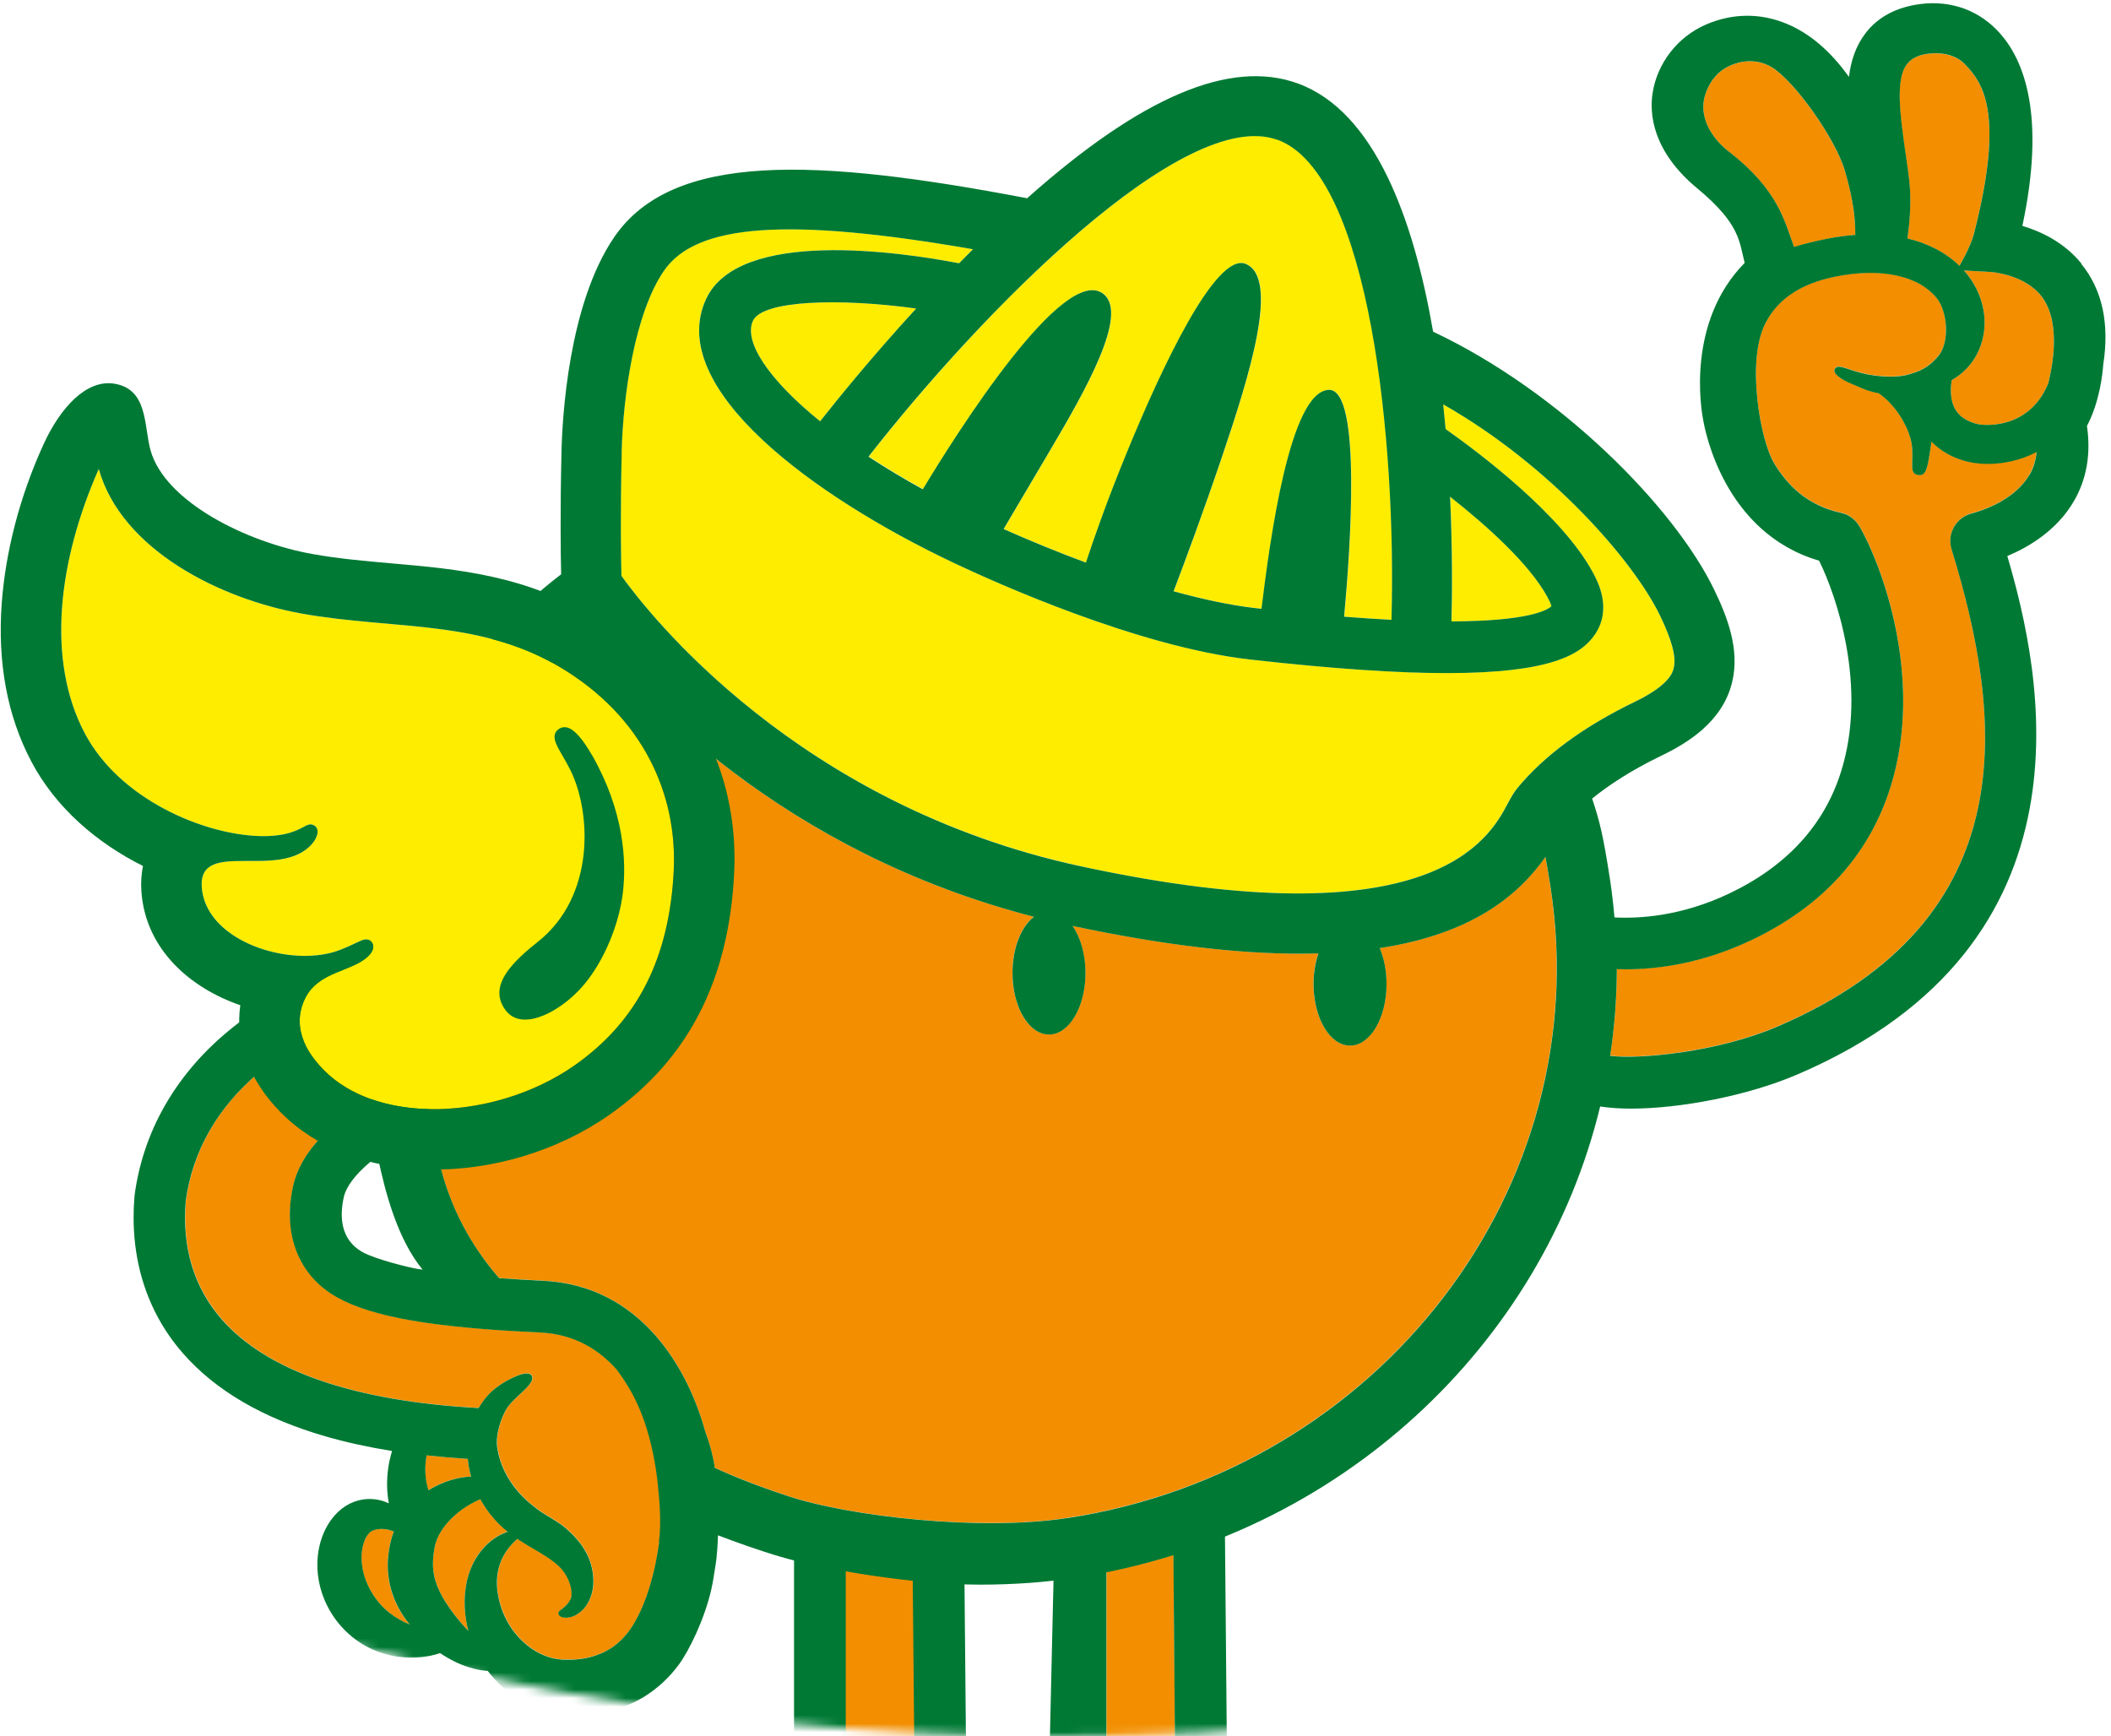 <svg width="248" height="204" viewBox="0 0 248 204" fill="none" xmlns="http://www.w3.org/2000/svg">
<g clip-path="url(#clip0_1_68)">
<mask id="mask0_1_68" style="mask-type:alpha" maskUnits="userSpaceOnUse" x="-198" y="-440" width="644" height="644">
<circle cx="124" cy="-118" r="322" fill="#D9D9D9"/>
</mask>
<g mask="url(#mask0_1_68)">
<path d="M45.615 185.117C45.42 183.502 45.647 181.959 46.021 180.628C46.086 180.384 46.183 180.157 46.264 179.93C45.769 179.735 45.184 179.597 44.575 179.637C44.079 179.662 43.616 179.848 43.373 180.108C43.169 180.311 42.885 180.741 42.715 181.302C42.536 181.87 42.43 182.617 42.479 183.355C42.52 184.102 42.666 184.89 42.974 185.669C43.568 187.244 44.591 188.575 45.777 189.509C46.508 190.077 47.304 190.516 48.108 190.857C47.767 190.426 47.426 189.964 47.117 189.452C46.37 188.234 45.785 186.733 45.606 185.117H45.615Z" fill="#F28E00"/>
<path d="M55.33 173.476C55.135 172.785 55.014 172.087 54.949 171.397C53.291 171.292 51.675 171.154 50.115 170.983C49.993 171.657 49.928 172.388 49.969 173.151C50.001 173.792 50.115 174.442 50.318 175.075C51.626 174.255 52.974 173.808 54.16 173.589C54.567 173.524 54.957 173.484 55.322 173.467L55.33 173.476Z" fill="#F28E00"/>
<path d="M57.938 178.306C57.353 177.624 56.849 176.885 56.427 176.122C56.037 176.284 55.631 176.479 55.216 176.723C54.03 177.413 52.747 178.452 51.894 179.775C51.463 180.441 51.179 181.123 51.049 181.845C50.887 182.763 50.805 183.648 50.911 184.492C51.081 186.148 51.967 187.772 53.104 189.314C53.73 190.183 54.38 190.93 55.021 191.579C54.916 191.165 54.818 190.759 54.753 190.353C54.396 188.145 54.607 186.026 55.281 184.33C55.947 182.617 57.052 181.415 58.068 180.725C58.628 180.335 59.164 180.092 59.636 179.938C59.043 179.451 58.458 178.907 57.938 178.298V178.306Z" fill="#F28E00"/>
<path d="M73.746 162.768C73.332 162.086 72.901 161.461 72.463 160.876C70.375 158.522 67.483 156.712 63.478 156.533C50.911 155.957 43.779 154.723 39.62 152.401C35.095 149.868 33.17 144.957 34.477 139.25C35.054 136.733 36.728 134.282 39.457 131.968C40.684 130.929 42.105 130.011 43.624 129.208L43.381 118.208C38.661 120.318 34.112 122.884 30.448 125.985C25.542 130.133 22.65 135.215 21.845 141.093C21.399 146.58 22.812 151.24 26.045 154.958C31.39 161.096 41.675 164.619 56.257 165.406C56.541 164.919 56.858 164.481 57.183 164.091C58.434 162.606 60.286 161.818 60.83 161.599C61.366 161.38 62.178 161.177 62.455 161.558C63.145 162.516 60.383 164.059 59.514 165.528C58.97 166.454 58.166 168.499 58.458 170.18C58.718 171.876 59.555 173.687 60.895 175.245C61.569 176.033 62.284 176.65 63.186 177.324C64.071 177.989 65.582 178.728 66.508 179.54C67.434 180.36 68.287 181.261 68.913 182.43C69.481 183.55 69.733 184.679 69.733 185.726C69.75 186.773 69.449 187.755 68.986 188.486C68.75 188.851 68.474 189.152 68.198 189.379C67.906 189.598 67.654 189.769 67.329 189.891C66.728 190.102 66.102 190.093 65.81 189.858C65.517 189.614 65.631 189.379 65.704 189.282C65.81 189.144 66.833 188.6 67.134 187.642C67.191 187.171 67.166 186.635 66.963 186.043C66.776 185.458 66.427 184.825 65.972 184.297C65.55 183.818 64.851 183.282 64.055 182.771C63.243 182.251 62.268 181.724 61.196 181.042C61.066 180.961 60.936 180.863 60.806 180.782C60.424 181.115 59.953 181.569 59.514 182.219C59.002 182.982 58.556 183.981 58.442 185.182C58.312 186.383 58.499 187.812 59.059 189.282C59.611 190.719 60.554 192.131 61.878 193.219C62.536 193.755 63.275 194.209 64.055 194.518C64.25 194.599 64.453 194.648 64.648 194.721C64.851 194.761 65.046 194.826 65.249 194.859C65.452 194.883 65.655 194.94 65.859 194.94L66.167 194.964H66.533C68.539 195.037 70.424 194.55 71.992 193.487C72.755 192.959 73.478 192.22 73.974 191.522C76.655 187.755 77.386 181.748 77.459 181.147C77.767 178.744 77.532 176.374 77.305 174.133C76.801 169.652 75.623 165.731 73.771 162.752L73.746 162.768Z" fill="#F28E00"/>
<path d="M181.553 100.673C178.328 105.259 172.844 109.74 162.081 111.38C162.584 112.566 162.885 114.019 162.885 115.594C162.885 119.596 160.968 122.835 158.596 122.835C156.224 122.835 154.307 119.596 154.307 115.594C154.307 114.287 154.518 113.061 154.875 112.005C154.16 112.03 153.437 112.038 152.682 112.038C145.566 112.038 136.809 111.072 125.996 108.774C126.922 110.106 127.515 112.087 127.515 114.295C127.515 118.297 125.598 121.536 123.226 121.536C120.854 121.536 118.937 118.297 118.937 114.295C118.937 111.364 119.969 108.847 121.455 107.703C91.861 100.08 74.908 81.66 68.961 74.037C60.342 81.076 54.851 90.452 51.918 100.185C52.349 99.958 52.739 99.755 53.112 99.56C52.714 101.419 52.389 103.262 52.211 105.154C52.154 105.803 52.259 106.355 52.462 106.826C52.462 106.826 52.462 106.826 52.462 106.834C52.016 111.291 51.544 115.74 51.853 120.172C51.951 121.544 52.113 122.924 52.389 124.296C52.438 125.067 52.519 125.831 52.6 126.602C51.821 127.016 50.976 127.478 50.107 127.982C51.073 134.038 51.512 141.929 58.62 150.144C60.123 150.25 62.056 150.372 63.762 150.453C75.289 150.98 80.854 160.795 82.861 168.239C83.218 169.165 83.527 170.18 83.77 171.316C83.844 171.657 83.908 172.039 83.965 172.436C85.752 173.256 88.693 174.482 92.731 175.806C99.863 178.135 115.127 179.905 125.379 178.33C162.089 172.704 187.556 139.493 182.154 104.293C181.918 102.775 181.723 101.606 181.545 100.656L181.553 100.673Z" fill="#F28E00"/>
<path d="M108.434 57.477C112.439 50.828 125.071 30.825 129.677 34.543C132.626 36.93 127.573 45.811 123.414 52.858C121.025 56.9 119.043 60.261 117.93 62.145C120.944 63.484 124.226 64.84 127.597 66.09C128.564 63.151 130.156 58.63 132.398 53.166C136.403 43.4 142.869 29.502 146.387 31.004C150.367 32.708 146.85 44.001 143.535 53.799C141.407 60.066 139.287 65.806 137.898 69.459C141.318 70.401 144.6 71.107 147.532 71.44C147.768 71.464 147.995 71.489 148.223 71.513C149.23 63.354 151.545 45.941 156.135 45.795C160.018 45.673 158.645 64.751 157.93 72.447C159.937 72.601 161.797 72.731 163.495 72.812C164.072 52.314 161.025 20.369 150.075 16.399C139.181 12.446 115.485 36.443 102.073 53.629C104.015 54.903 106.143 56.194 108.45 57.461L108.434 57.477Z" fill="#FFED00"/>
<path d="M88.458 37.684C87.345 40.103 90.237 44.536 96.346 49.496C98.32 46.996 102.398 41.962 107.629 36.247C98.669 35.005 89.579 35.257 88.458 37.684Z" fill="#FFED00"/>
<path d="M182.268 71.22C182.236 71.058 182.122 70.741 181.797 70.141C179.709 66.284 174.681 61.763 170.375 58.369C170.668 64.734 170.611 70.051 170.538 73.006C179.701 72.974 181.83 71.642 182.276 71.22H182.268Z" fill="#FFED00"/>
<path d="M126.931 101.761C168.377 110.707 174.941 98.473 177.094 94.454C177.475 93.74 177.808 93.123 178.255 92.579C181.407 88.755 186.062 85.338 192.073 82.432C196.151 80.459 196.509 78.965 196.622 78.47C196.931 77.179 196.419 75.223 195.014 72.316C191.919 65.919 182.163 54.684 169.539 47.499C169.644 48.474 169.742 49.44 169.823 50.398C173.982 53.336 183.479 60.529 187.126 67.251C187.695 68.298 189.425 71.496 187.37 74.525C185.769 76.895 182.155 79.071 169.953 79.071C164.299 79.071 156.809 78.608 146.825 77.471C133.657 75.978 116.907 68.428 112.089 66.147C95.639 58.37 78.125 45.584 82.934 35.144C86.769 26.814 105.648 29.575 112.666 30.922C113.202 30.378 113.747 29.826 114.299 29.274C92.455 25.483 81.756 26.295 77.979 31.823C74.567 36.816 73.178 46.452 73.024 53.182C72.853 60.415 72.942 65.562 72.991 67.632C76.159 72.057 93.706 94.576 126.923 101.744L126.931 101.761Z" fill="#FFED00"/>
<path d="M232.065 54.383C231.521 54.327 228.905 53.929 226.899 51.859C226.882 52.053 226.858 52.248 226.834 52.427C226.484 54.676 226.346 55.869 225.461 55.796C224.202 55.69 224.819 54.456 224.624 52.476C224.47 50.584 222.877 47.654 220.717 46.184C219.977 46.046 219.287 45.835 218.686 45.567C217.272 44.942 216.858 44.885 215.964 44.195C215.29 43.684 215.526 43.343 215.615 43.237C216.062 42.726 216.972 43.44 219.238 43.927C220.343 44.171 222.479 44.398 223.933 44.041C225.379 43.676 226.59 43.237 227.865 41.605C229.1 39.795 228.669 36.499 227.605 35.111C225.509 32.375 221.033 31.385 215.631 32.473C211.643 33.276 208.978 35.022 207.467 37.822C205.079 42.263 206.809 51.696 208.393 54.351C209.977 57.014 212.366 59.368 216.281 60.228C216.931 60.366 217.841 60.772 218.499 61.893C220.871 65.992 226.151 79.46 222.114 92.392C219.612 100.413 214.088 106.485 205.696 110.455C199.945 113.175 194.762 113.857 190.993 113.857C190.627 113.857 190.286 113.857 189.945 113.84C189.945 117.282 189.677 120.684 189.165 124.02C192.487 124.443 201.716 123.623 208.767 120.603C238.312 107.947 235.241 83.966 229.262 64.482C229.003 63.63 229.1 62.696 229.539 61.909C229.994 61.105 230.765 60.513 231.659 60.285C232.471 60.082 236.614 58.897 238.426 55.731C238.889 54.919 239.157 54.034 239.254 53.06C237.297 54.075 235.241 54.456 233.527 54.456C232.999 54.456 232.504 54.424 232.057 54.359L232.065 54.383Z" fill="#F28E00"/>
<path d="M233.771 31.945L230.716 31.775C230.887 31.97 231.057 32.164 231.22 32.375C233.332 35.136 233.746 38.643 232.3 41.516C231.626 42.856 230.586 43.903 229.278 44.674C229.043 46.298 229.262 47.564 229.928 48.425C230.87 49.635 232.536 49.862 232.552 49.862L232.666 49.878C233.308 49.959 238.352 50.414 240.594 45.121C240.846 44.171 242.406 38.156 239.839 34.827C237.775 32.148 233.803 31.945 233.762 31.945H233.771Z" fill="#F28E00"/>
<path d="M214.722 28.04C215.826 27.821 216.899 27.675 217.955 27.602C217.955 25.872 217.825 23.859 216.761 20.149C215.664 16.334 210.782 9.45 208.093 7.875C206.322 6.836 204.234 7.079 202.618 8.053C201.318 8.841 200.384 10.416 200.156 11.877C199.864 13.785 200.814 16.025 203.137 17.844C208.856 22.301 209.612 25.872 210.765 29.022C212.033 28.641 213.365 28.324 214.722 28.048V28.04Z" fill="#F28E00"/>
<path d="M224.388 22.431C224.518 25.207 224.128 27.61 224.071 28.024C226.516 28.6 228.604 29.688 230.188 31.239C230.188 31.239 231.488 29.047 231.886 27.488C235.607 13.062 232.82 9.645 230.846 7.574C229.758 6.438 228.117 6.121 226.476 6.324C224.737 6.543 224.152 7.38 223.982 7.599C222.65 9.336 223.226 13.557 223.698 16.951C223.966 18.907 224.307 20.774 224.38 22.431H224.388Z" fill="#F28E00"/>
<path d="M96.809 180.319C96.809 181.123 96.005 210.575 96.809 210.843C97.613 211.111 101.903 213.254 102.975 213.254C104.047 213.254 108.873 210.575 108.873 210.575L110.481 181.659L96.817 180.319H96.809Z" fill="#F28E00"/>
<path d="M129.985 208.919C132.365 210.998 136.021 210.559 137.848 207.58C137.913 207.474 137.987 207.393 138.06 207.304L137.865 182.674C135.306 183.477 132.674 184.143 129.993 184.679V208.911L129.985 208.919Z" fill="#F28E00"/>
<path d="M188.799 241.578C188.003 240.361 184.429 236.066 173.933 236.464C172.812 236.505 172.211 236.464 171.683 236.277C171.309 235.254 170.472 233.306 168.1 232.754C167.044 232.511 166.703 232.121 165.948 231.277C164.851 230.051 163.21 228.2 159.424 227.778C159.327 226.3 158.864 223.337 154.591 222.274C154.234 220.683 153.324 217.882 148.58 216.437C148.06 216.283 147.54 216.153 147.004 216.039C147.085 215.82 147.166 215.601 147.247 215.39C147.58 214.505 147.954 213.652 148.043 212.711C148.295 210.226 146.573 208.359 144.883 206.776C144.648 206.557 144.396 206.419 144.144 206.338L143.9 179.361L137.824 179.41L138.052 207.32C137.978 207.401 137.905 207.491 137.84 207.596C136.013 210.567 132.357 211.014 129.977 208.936V179.897H123.9L123.275 207.028C121.577 207.872 120.367 209.374 119.79 211.428C119.4 212.832 119.343 214.399 119.627 215.82C120.034 217.825 120.879 218.353 119.546 220.252C116.776 221.551 112.706 225.424 111.268 236.935C111.065 238.55 110.895 239.849 110.74 240.897C110.521 242.415 109.766 243.843 108.563 245.029L108.409 245.183C107.84 245.727 106.898 246.636 106.427 248.073C105.103 252.156 105.476 255.931 107.499 258.7C109.952 262.069 114.583 263.79 121.277 263.806C122.885 263.903 144.477 265.186 161.658 264.942C162.105 264.934 162.658 264.959 163.291 264.975C164.071 264.999 164.989 265.032 166.021 265.032C171.074 265.032 178.913 264.293 186.573 258.659C189.27 256.678 190.919 254.088 191.35 251.174C192.048 246.433 189.384 242.415 188.799 241.603V241.578ZM125.574 210.105C125.704 210.088 125.818 210.056 125.939 210.015C129.741 215.414 137.589 215.252 141.122 209.496C141.195 209.374 141.252 209.26 141.293 209.139C141.723 209.333 142.154 209.545 142.568 209.78C143.283 210.413 144.217 211.233 144.299 212.126C144.355 212.792 143.876 213.587 143.657 214.196C143.47 214.691 143.291 215.146 143.153 215.592C137.857 215.463 132.731 217.127 130.895 219.367C130.432 219.936 129.993 220.699 129.571 221.689C129.498 221.868 129.424 222.014 129.368 222.152C129.083 222.785 128.783 223.435 128.636 224.53C127.905 224.003 125.842 222.079 123.974 219.992C124.347 218.888 124.404 217.728 123.957 216.51C123.283 214.683 122.584 210.494 125.59 210.088L125.574 210.105ZM185.338 250.265C185.143 251.58 184.372 252.717 182.974 253.748C175.452 259.292 167.678 259.024 163.502 258.886C162.861 258.862 162.3 258.846 161.813 258.846C161.732 258.846 161.65 258.846 161.569 258.846C144.047 259.114 121.788 257.725 121.561 257.717H121.374C116.817 257.717 113.632 256.784 112.414 255.111C111.293 253.569 111.78 251.255 112.194 249.981C112.268 249.875 112.479 249.672 112.625 249.542L112.836 249.339C114.997 247.212 116.354 244.59 116.76 241.749C116.914 240.677 117.093 239.338 117.304 237.674C118.198 230.546 120.156 227.38 121.488 226.211C125.403 230.392 128.303 231.821 130.984 230.976C132.195 230.595 134.266 229.385 134.623 225.545C134.645 225.313 134.734 225.023 134.892 224.677C134.965 224.506 135.054 224.319 135.151 224.1C135.371 223.589 135.525 223.337 135.574 223.264C136.549 222.444 142.032 220.796 146.817 222.257C148.49 222.769 148.547 223.045 148.726 223.889C148.937 224.888 149.506 227.534 152.747 228.102C153.023 228.151 153.226 228.2 153.372 228.249C153.372 228.314 153.372 228.378 153.381 228.427C153.446 229.637 153.624 233.314 158.661 233.818C160.204 233.972 160.562 234.37 161.415 235.328C162.333 236.359 163.567 237.747 166.029 238.494C166.029 238.51 166.037 238.526 166.045 238.534C166.297 239.24 166.719 240.434 167.922 241.164C170.212 242.569 172.268 242.618 174.169 242.545C180.895 242.293 183.186 244.322 183.632 244.801L183.868 245.126C183.868 245.126 185.72 247.732 185.346 250.273L185.338 250.265Z" fill="#007934"/>
<path d="M158.182 244.615C157.386 243.397 153.812 239.102 143.316 239.5C142.195 239.541 141.594 239.5 141.066 239.313C140.692 238.291 139.855 236.342 137.483 235.79C136.427 235.547 136.086 235.157 135.331 234.313C134.234 233.087 132.593 231.236 128.807 230.814C128.71 229.336 128.247 226.373 123.974 225.31C123.617 223.719 122.707 220.918 117.963 219.473C117.402 219.302 116.825 219.172 116.249 219.051C116.638 217.622 117.394 215.836 117.443 215.203C117.638 212.426 116.192 210.259 114.266 208.392C114.031 208.156 113.771 208.018 113.511 207.929L113.283 183.144L107.207 183.201L107.443 208.814C107.37 208.903 107.288 208.992 107.223 209.098C105.396 212.069 101.74 212.516 99.36 210.437V182.917H93.284V208.343C90.627 209.423 88.442 212.256 88.239 215.073C88.028 217.979 90.018 220.252 89.693 222.793C89.555 222.899 89.409 222.996 89.287 223.118C86.517 224.246 82.154 227.948 80.651 239.955C80.448 241.57 80.278 242.869 80.123 243.916C79.912 245.402 79.579 246.019 78.369 247.212C77.963 247.61 76.346 249.429 75.81 251.093C74.486 255.176 74.859 258.943 76.882 261.719C79.335 265.088 83.966 266.809 90.66 266.826C92.268 266.923 113.86 268.214 131.041 267.962C131.488 267.946 132.041 267.978 132.674 267.995C133.454 268.019 134.372 268.051 135.404 268.051C140.457 268.051 148.296 267.313 155.956 261.679C158.653 259.698 160.302 257.108 160.733 254.194C161.431 249.453 158.767 245.443 158.182 244.631V244.615ZM95.404 211.663C99.238 216.932 106.996 216.729 110.497 211.014C110.554 210.916 110.595 210.827 110.635 210.73H110.692C110.985 210.892 111.293 211.03 111.578 211.209C111.732 211.306 111.886 211.42 112.032 211.533C113.925 213.603 113.763 215.195 112.788 217.882C112.699 218.133 112.617 218.385 112.544 218.629C107.248 218.491 102.106 220.163 100.27 222.403C99.807 222.972 99.368 223.735 98.945 224.725C98.872 224.904 98.799 225.05 98.742 225.188C98.458 225.821 98.158 226.471 98.011 227.567C97.191 226.974 95.85 225.789 93.836 223.426C93.771 223.313 93.714 223.191 93.633 223.077C93.811 222.014 93.795 220.934 93.495 219.952C92.585 217.005 90.57 212.646 95.42 211.655L95.404 211.663ZM154.721 253.301C154.526 254.616 153.755 255.753 152.357 256.784C144.835 262.32 137.061 262.06 132.885 261.922C132.244 261.898 131.683 261.882 131.196 261.882C131.115 261.882 131.033 261.882 130.952 261.882C113.43 262.142 91.171 260.761 90.944 260.753H90.757C86.2 260.753 83.015 259.82 81.797 258.147C80.66 256.581 81.18 254.226 81.569 253.017C81.707 252.692 82.349 251.823 82.634 251.539C84.778 249.429 85.729 247.594 86.135 244.785C86.289 243.713 86.468 242.374 86.679 240.71C87.573 233.582 89.53 230.416 90.863 229.247C94.778 233.428 97.678 234.857 100.359 234.012C101.569 233.631 103.641 232.421 103.998 228.581C104.02 228.349 104.109 228.059 104.266 227.713C104.34 227.542 104.429 227.355 104.518 227.136C104.738 226.617 104.892 226.373 104.941 226.292C105.915 225.472 111.399 223.824 116.184 225.285C117.857 225.797 117.914 226.073 118.093 226.917C118.304 227.916 118.872 230.562 122.114 231.13C122.39 231.179 122.593 231.228 122.739 231.277C122.739 231.341 122.739 231.406 122.747 231.455C122.812 232.665 122.991 236.342 128.028 236.846C129.571 237 129.929 237.398 130.781 238.356C131.699 239.387 132.934 240.775 135.396 241.522C135.396 241.538 135.404 241.554 135.412 241.562C135.664 242.268 136.086 243.462 137.288 244.192C139.579 245.597 141.626 245.646 143.535 245.572C150.262 245.313 152.552 247.358 152.999 247.829L153.235 248.154C153.235 248.154 155.087 250.76 154.713 253.301H154.721Z" fill="#007934"/>
<path d="M244.526 30.963C242.487 28.454 239.758 27.188 237.589 26.538C240.351 13.566 237.776 7.112 234.989 3.954C232.609 1.251 229.287 0.017 225.631 0.471C222.812 0.828 220.635 1.981 219.165 3.897C218.011 5.399 217.443 7.152 217.215 9.036C215.095 6.065 212.699 3.994 210.034 2.85C206.89 1.502 203.551 1.518 200.383 2.899C197.077 4.344 194.689 7.42 194.145 10.944C193.779 13.282 194.071 17.714 199.368 22.106C204.478 26.344 204.307 28.381 204.965 30.882C198.093 37.863 199.855 48.133 200.083 49.294C200.294 50.568 202.536 62.599 213.706 65.871C215.753 69.995 219.409 80.67 216.297 90.623C214.323 96.955 209.872 101.793 203.08 105.008C197.548 107.622 192.674 107.939 189.668 107.784C189.538 106.274 189.36 104.764 189.132 103.254C188.32 97.961 187.889 96.378 187.045 93.821C188.97 92.254 191.594 90.517 195.152 88.796C198.198 87.327 202.374 84.826 203.495 80.126C204.413 76.302 202.934 72.487 201.374 69.264C196.671 59.555 183.3 46.014 168.361 38.967C166.062 25.662 161.472 13.07 152.455 9.799C144.526 6.925 134.088 11.35 120.668 23.291C95.802 18.55 79.01 17.811 72.146 27.878C66.768 35.761 66.053 49.139 65.964 53.052C65.802 60.099 65.867 65.124 65.923 67.47C54.071 76.522 46.118 90.144 43.283 105.211C43.218 105.251 43.161 105.292 43.096 105.333L43.234 111.665C37.256 114.157 31.293 117.347 26.524 121.382C20.505 126.48 16.801 133.048 15.818 140.387L15.802 140.533C15.2 147.644 17.158 154.025 21.472 158.969C25.314 163.385 30.96 166.657 38.32 168.776C40.716 169.466 43.3 170.026 46.062 170.472C45.688 171.666 45.452 173.054 45.477 174.58C45.485 175.238 45.558 175.928 45.68 176.626C45.533 176.561 45.395 176.488 45.233 176.431C44.266 176.082 42.991 175.928 41.618 176.431C40.196 176.959 39.148 178.038 38.442 179.264C37.069 181.691 36.923 184.801 37.971 187.577C39.002 190.345 41.09 192.472 43.348 193.584C45.59 194.697 47.8 194.875 49.522 194.688C50.359 194.599 51.09 194.421 51.707 194.218C52.828 194.973 53.982 195.541 55.062 195.874C55.867 196.133 56.622 196.263 57.304 196.312C57.516 196.596 57.743 196.872 57.987 197.14C58.913 198.179 60.05 199.121 61.407 199.876C61.74 200.063 62.105 200.225 62.463 200.395C62.837 200.542 63.202 200.696 63.592 200.818C63.982 200.931 64.38 201.061 64.786 201.126L65.403 201.248C65.599 201.28 65.785 201.297 65.972 201.321C67.475 201.508 69.108 201.516 70.773 201.207C72.43 200.907 74.12 200.282 75.655 199.356C77.191 198.398 78.531 197.197 79.717 195.614C80.911 194.015 82.772 190.264 83.576 186.676C83.795 185.669 83.884 184.987 84.006 184.216C84.153 183.445 84.218 182.674 84.274 181.911C84.307 181.44 84.331 180.92 84.347 180.376C86.37 181.147 89.092 182.13 91.74 182.909C96.882 184.419 107.28 186.173 115.152 186.173C119.035 186.173 122.837 185.905 126.435 185.353C157.483 180.595 181.244 157.897 187.987 129.995C189.043 130.158 190.253 130.247 191.594 130.247C197.353 130.247 205.249 128.761 211.131 126.245C246.98 110.894 239.823 78.941 235.818 65.327C238.304 64.288 241.667 62.323 243.682 58.808C245.16 56.226 245.647 53.288 245.176 50.048C246.695 47.15 247.02 43.822 247.085 42.856C247.841 38.026 246.98 34.031 244.51 31.003L244.526 30.963ZM150.05 16.407C161.001 20.377 164.055 52.322 163.47 72.82C161.772 72.73 159.92 72.609 157.906 72.454C158.621 64.758 160.001 45.681 156.11 45.803C151.529 45.949 149.205 63.354 148.198 71.521C147.962 71.496 147.743 71.472 147.508 71.448C144.575 71.115 141.293 70.409 137.873 69.467C139.262 65.814 141.391 60.074 143.511 53.807C146.833 44.017 150.343 32.716 146.362 31.012C142.845 29.51 136.378 43.4 132.374 53.174C130.131 58.629 128.539 63.159 127.573 66.098C124.201 64.848 120.919 63.492 117.906 62.153C119.019 60.261 121.001 56.908 123.389 52.865C127.548 45.819 132.609 36.93 129.652 34.551C125.046 30.833 112.422 50.836 108.409 57.485C106.102 56.218 103.974 54.927 102.032 53.653C115.444 36.467 139.132 12.47 150.034 16.423L150.05 16.407ZM96.346 49.496C90.229 44.536 87.337 40.104 88.458 37.685C89.579 35.257 98.669 35.006 107.629 36.248C102.398 41.955 98.32 46.996 96.346 49.496ZM73.031 53.19C73.186 46.46 74.575 36.824 77.987 31.831C81.764 26.303 92.463 25.491 114.307 29.282C113.754 29.826 113.21 30.378 112.674 30.93C105.655 29.583 86.776 26.823 82.942 35.152C78.133 45.592 95.647 58.378 112.097 66.155C116.915 68.436 133.665 75.986 146.833 77.48C156.817 78.608 164.307 79.079 169.961 79.079C182.17 79.079 185.777 76.903 187.378 74.533C189.425 71.496 187.694 68.306 187.134 67.259C183.495 60.537 173.998 53.352 169.831 50.406C169.742 49.448 169.652 48.482 169.547 47.508C182.179 54.692 191.927 65.927 195.022 72.325C196.427 75.231 196.939 77.187 196.63 78.478C196.517 78.973 196.151 80.467 192.081 82.44C186.062 85.346 181.415 88.764 178.263 92.587C177.816 93.131 177.483 93.748 177.101 94.463C174.949 98.481 168.385 110.715 126.939 101.769C93.722 94.6 76.175 72.081 73.007 67.657C72.958 65.587 72.869 60.431 73.04 53.206L73.031 53.19ZM170.367 58.37C174.673 61.755 179.701 66.285 181.789 70.141C182.114 70.741 182.227 71.058 182.26 71.22C181.813 71.651 179.685 72.974 170.521 73.006C170.595 70.051 170.651 64.734 170.359 58.37H170.367ZM44.372 135.849C45.282 140.257 46.744 145.631 49.644 149.162C49.433 149.13 49.254 149.105 49.124 149.089C47.914 148.902 44.023 147.904 42.593 147.108C39.896 145.598 39.912 142.741 40.399 140.606C40.667 139.429 41.732 138.008 43.389 136.604C43.698 136.344 44.023 136.092 44.372 135.849ZM45.785 189.509C44.599 188.584 43.576 187.244 42.983 185.669C42.674 184.89 42.536 184.102 42.487 183.356C42.438 182.609 42.544 181.87 42.723 181.302C42.885 180.742 43.178 180.311 43.381 180.108C43.624 179.849 44.087 179.67 44.583 179.638C45.192 179.597 45.777 179.727 46.273 179.93C46.183 180.157 46.094 180.384 46.029 180.628C45.655 181.959 45.428 183.502 45.623 185.117C45.801 186.733 46.395 188.235 47.134 189.452C47.443 189.964 47.776 190.426 48.125 190.857C47.321 190.516 46.516 190.077 45.793 189.509H45.785ZM49.977 173.151C49.936 172.388 50.001 171.657 50.123 170.984C51.683 171.154 53.291 171.292 54.957 171.398C55.014 172.088 55.144 172.786 55.339 173.476C54.965 173.492 54.583 173.533 54.177 173.598C52.991 173.817 51.642 174.263 50.334 175.083C50.139 174.45 50.018 173.793 49.985 173.159L49.977 173.151ZM55.282 184.346C54.607 186.043 54.396 188.162 54.754 190.37C54.819 190.776 54.916 191.181 55.022 191.595C54.38 190.938 53.738 190.191 53.105 189.331C51.967 187.78 51.074 186.156 50.911 184.508C50.806 183.672 50.879 182.779 51.049 181.862C51.179 181.131 51.464 180.449 51.894 179.792C52.747 178.469 54.031 177.429 55.217 176.739C55.631 176.496 56.045 176.301 56.427 176.139C56.849 176.902 57.345 177.64 57.938 178.322C58.45 178.931 59.035 179.475 59.636 179.962C59.165 180.116 58.629 180.36 58.068 180.75C57.061 181.44 55.948 182.641 55.282 184.354V184.346ZM77.434 181.172C77.353 181.773 76.63 187.78 73.949 191.547C73.454 192.245 72.731 192.984 71.967 193.511C70.408 194.575 68.523 195.054 66.508 194.989H66.143L65.834 194.956C65.631 194.956 65.428 194.9 65.225 194.875C65.022 194.843 64.827 194.778 64.624 194.737C64.429 194.664 64.226 194.615 64.031 194.534C63.251 194.226 62.512 193.779 61.853 193.235C60.529 192.148 59.587 190.735 59.035 189.298C58.482 187.821 58.287 186.4 58.417 185.198C58.539 183.997 58.978 182.998 59.49 182.235C59.936 181.586 60.399 181.131 60.781 180.798C60.911 180.888 61.049 180.985 61.171 181.058C62.243 181.74 63.218 182.268 64.031 182.787C64.835 183.291 65.525 183.835 65.948 184.314C66.411 184.841 66.752 185.474 66.939 186.059C67.142 186.652 67.174 187.195 67.109 187.658C66.809 188.616 65.785 189.16 65.68 189.298C65.607 189.395 65.493 189.631 65.785 189.874C66.078 190.11 66.703 190.118 67.304 189.907C67.629 189.785 67.889 189.607 68.174 189.395C68.45 189.168 68.734 188.868 68.962 188.502C69.425 187.772 69.725 186.79 69.709 185.742C69.709 184.687 69.465 183.559 68.888 182.446C68.263 181.277 67.41 180.376 66.484 179.556C65.558 178.745 64.047 178.006 63.161 177.34C62.268 176.666 61.545 176.041 60.871 175.262C59.53 173.711 58.694 171.893 58.434 170.196C58.141 168.516 58.945 166.47 59.49 165.545C60.359 164.075 63.113 162.533 62.43 161.575C62.154 161.193 61.342 161.404 60.806 161.615C60.27 161.835 58.409 162.622 57.158 164.108C56.833 164.497 56.516 164.936 56.232 165.423C41.65 164.627 31.366 161.104 26.021 154.975C22.788 151.257 21.374 146.597 21.821 141.109C22.625 135.24 25.517 130.158 30.424 126.001C34.087 122.9 38.637 120.335 43.356 118.224L43.6 129.224C42.073 130.036 40.651 130.953 39.433 131.984C36.703 134.298 35.03 136.742 34.453 139.266C33.145 144.973 35.07 149.885 39.595 152.418C43.746 154.739 50.879 155.981 63.454 156.55C67.459 156.736 70.351 158.547 72.438 160.893C72.877 161.477 73.308 162.102 73.722 162.784C75.574 165.764 76.752 169.693 77.256 174.166C77.483 176.407 77.711 178.777 77.41 181.18L77.434 181.172ZM125.387 178.347C115.135 179.922 99.871 178.152 92.739 175.822C88.702 174.507 85.761 173.273 83.974 172.453C83.917 172.055 83.852 171.674 83.779 171.333C83.535 170.196 83.226 169.181 82.869 168.256C80.854 160.812 75.29 150.997 63.771 150.469C62.065 150.388 60.139 150.266 58.629 150.161C51.529 141.937 51.082 134.054 50.115 127.998C50.984 127.495 51.821 127.032 52.609 126.618C52.528 125.847 52.447 125.076 52.398 124.313C52.122 122.941 51.959 121.561 51.862 120.189C51.114 120.554 50.278 120.984 49.368 121.471C49.124 117.226 49.343 112.736 50.083 108.206C50.919 107.711 51.715 107.257 52.471 106.834C52.268 106.356 52.162 105.803 52.219 105.162C52.398 103.271 52.723 101.428 53.121 99.569C52.747 99.764 52.349 99.967 51.927 100.194C54.859 90.468 60.351 81.084 68.97 74.046C74.924 81.668 91.87 100.08 121.464 107.711C119.977 108.848 118.945 111.372 118.945 114.303C118.945 118.305 120.863 121.544 123.235 121.544C125.607 121.544 127.524 118.305 127.524 114.303C127.524 112.087 126.931 110.106 126.005 108.783C136.825 111.088 145.582 112.046 152.69 112.046C153.438 112.046 154.169 112.03 154.884 112.014C154.526 113.069 154.315 114.295 154.315 115.602C154.315 119.604 156.232 122.843 158.604 122.843C160.976 122.843 162.893 119.604 162.893 115.602C162.893 114.027 162.593 112.574 162.089 111.389C172.853 109.749 178.336 105.26 181.561 100.681C181.74 101.639 181.935 102.8 182.17 104.318C187.573 139.518 162.105 172.729 125.395 178.355L125.387 178.347ZM223.99 7.591C224.161 7.372 224.746 6.535 226.484 6.316C228.125 6.113 229.766 6.422 230.855 7.566C232.829 9.645 235.607 13.054 231.894 27.48C231.496 29.039 230.197 31.231 230.197 31.231C228.612 29.68 226.517 28.592 224.08 28.016C224.136 27.602 224.526 25.207 224.396 22.423C224.315 20.767 223.982 18.891 223.714 16.943C223.251 13.55 222.666 9.32 223.998 7.591H223.99ZM203.137 17.836C200.814 16.026 199.863 13.777 200.156 11.869C200.383 10.408 201.309 8.833 202.617 8.045C204.234 7.071 206.322 6.828 208.093 7.867C210.781 9.442 215.672 16.326 216.76 20.141C217.824 23.851 217.954 25.857 217.954 27.594C216.907 27.675 215.826 27.813 214.721 28.032C213.365 28.308 212.032 28.617 210.765 29.006C209.612 25.857 208.856 22.285 203.137 17.828V17.836ZM238.426 55.755C236.614 58.922 232.471 60.099 231.659 60.31C230.765 60.537 229.985 61.13 229.539 61.933C229.1 62.721 228.994 63.654 229.262 64.507C235.241 83.99 238.312 107.979 208.767 120.627C201.724 123.647 192.495 124.467 189.165 124.045C189.668 120.7 189.937 117.299 189.945 113.865C190.278 113.873 190.627 113.881 190.993 113.881C194.762 113.881 199.945 113.199 205.696 110.479C214.088 106.51 219.612 100.437 222.114 92.417C226.151 79.485 220.871 66.017 218.499 61.917C217.849 60.797 216.931 60.391 216.281 60.253C212.357 59.392 209.977 57.038 208.393 54.375C206.809 51.713 205.079 42.288 207.467 37.847C208.97 35.046 211.642 33.301 215.631 32.497C221.033 31.409 225.509 32.4 227.605 35.136C228.669 36.524 229.1 39.812 227.865 41.63C226.59 43.262 225.379 43.692 223.933 44.065C222.479 44.423 220.343 44.187 219.238 43.952C216.971 43.456 216.062 42.75 215.615 43.262C215.526 43.359 215.29 43.7 215.964 44.22C216.858 44.91 217.272 44.958 218.686 45.592C219.287 45.859 219.977 46.071 220.716 46.209C222.877 47.678 224.469 50.6 224.624 52.5C224.819 54.481 224.201 55.715 225.461 55.82C226.346 55.894 226.484 54.7 226.833 52.451C226.858 52.273 226.882 52.078 226.898 51.883C228.913 53.953 231.521 54.351 232.065 54.408C232.512 54.473 233.007 54.505 233.535 54.505C235.241 54.505 237.305 54.132 239.262 53.109C239.165 54.083 238.897 54.968 238.434 55.78L238.426 55.755ZM240.595 45.121C238.353 50.414 233.316 49.959 232.666 49.878L232.552 49.862C232.552 49.862 230.863 49.634 229.928 48.425C229.262 47.564 229.043 46.298 229.279 44.674C230.586 43.911 231.626 42.864 232.301 41.516C233.747 38.642 233.324 35.136 231.22 32.375C231.066 32.172 230.887 31.969 230.716 31.775L233.771 31.945C233.771 31.945 237.784 32.148 239.847 34.827C242.406 38.155 240.846 44.163 240.603 45.121H240.595Z" fill="#007934"/>
<path d="M79.156 102.231C78.644 112.444 74.997 119.888 67.531 125.14C62.609 128.607 56.199 130.442 50.334 130.304C45.509 130.182 41.049 128.737 38.068 125.733C35.005 122.648 34.623 119.701 35.874 117.233C37.45 114.14 41.187 114.189 43.153 112.436C44.12 111.575 43.949 110.771 43.405 110.471C43.275 110.406 43.153 110.366 43.031 110.357C42.495 110.341 41.837 110.869 39.904 111.616C38.604 112.119 37.069 112.33 35.46 112.298C30.131 112.168 24.079 109.205 23.705 104.261C23.267 98.44 32.795 103.489 36.638 99.171C37.353 98.367 37.58 97.368 36.914 96.979C36.76 96.889 36.63 96.857 36.5 96.849C35.988 96.833 35.501 97.385 34.152 97.807C33.153 98.123 31.926 98.261 30.561 98.229C23.973 98.067 14.055 93.934 9.952 86.141C5.387 77.479 6.865 65.813 11.601 55.097C14.298 64.677 26.004 70.4 35.46 72.089C46.532 74.061 56.719 72.665 66.451 78.786C76.427 85.053 79.538 94.413 79.148 102.239L79.156 102.231Z" fill="#FFED00"/>
<path d="M70.245 72.771C62.008 67.592 53.828 66.869 45.915 66.179C42.747 65.903 39.758 65.635 36.711 65.091C28.913 63.703 19.384 58.93 17.694 52.931C16.882 50.048 17.426 45.738 13.446 45.08C10.131 44.536 7.061 47.93 5.103 52.224C2.26 58.459 0.643 64.937 0.204 70.863C-0.307 77.861 0.854 84.104 3.665 89.438C6.549 94.933 11.439 99.066 16.793 101.736C16.614 102.638 16.533 103.644 16.614 104.789C17.117 111.462 22.211 116.016 28.23 118.102C27.605 122.446 29.262 126.943 33.023 130.734C37.126 134.866 43.21 137.229 50.156 137.399C57.711 137.586 65.533 135.232 71.626 130.953C80.838 124.467 85.623 115.188 86.248 102.589C86.858 90.42 81.017 79.558 70.237 72.779L70.245 72.771ZM79.156 102.232C78.645 112.444 74.997 119.888 67.532 125.141C62.609 128.607 56.2 130.442 50.334 130.304C45.509 130.182 41.049 128.737 38.068 125.734C35.005 122.649 34.624 119.702 35.875 117.234C37.451 114.141 41.187 114.19 43.153 112.436C44.12 111.576 43.949 110.772 43.405 110.471C43.275 110.407 43.153 110.366 43.031 110.358C42.495 110.342 41.837 110.869 39.904 111.616C38.604 112.119 37.069 112.331 35.46 112.298C30.131 112.168 24.079 109.205 23.706 104.261C23.267 98.441 32.796 103.49 36.638 99.171C37.353 98.367 37.581 97.369 36.914 96.979C36.76 96.89 36.63 96.857 36.5 96.849C35.988 96.833 35.501 97.385 34.152 97.807C33.153 98.124 31.927 98.262 30.562 98.229C23.974 98.067 14.055 93.935 9.953 86.142C5.387 77.48 6.866 65.814 11.602 55.098C14.299 64.677 26.005 70.401 35.46 72.089C46.533 74.062 56.719 72.665 66.451 78.787C76.427 85.054 79.538 94.414 79.148 102.24L79.156 102.232Z" fill="#007934"/>
<path d="M69.546 88.723C68.425 86.759 67.442 85.663 66.614 85.468C66.281 85.387 65.964 85.444 65.688 85.622C64.64 86.32 65.306 87.457 66.069 88.764C66.354 89.259 66.679 89.811 66.996 90.444C69.473 95.429 69.961 105.309 63.161 110.667C60.237 112.972 58.856 114.717 58.685 116.325C58.588 117.21 58.872 118.054 59.514 118.833C60.034 119.458 60.789 119.791 61.699 119.791H61.707C63.73 119.791 66.573 118.095 68.62 115.667C70.96 112.883 72.747 108.613 73.186 104.781C73.6 101.095 73.316 95.323 69.554 88.715L69.546 88.723Z" fill="#007934"/>
</g>
</g>
<defs>
<clipPath id="clip0_1_68">
<rect width="248" height="204" fill="white"/>
</clipPath>
</defs>
</svg>

